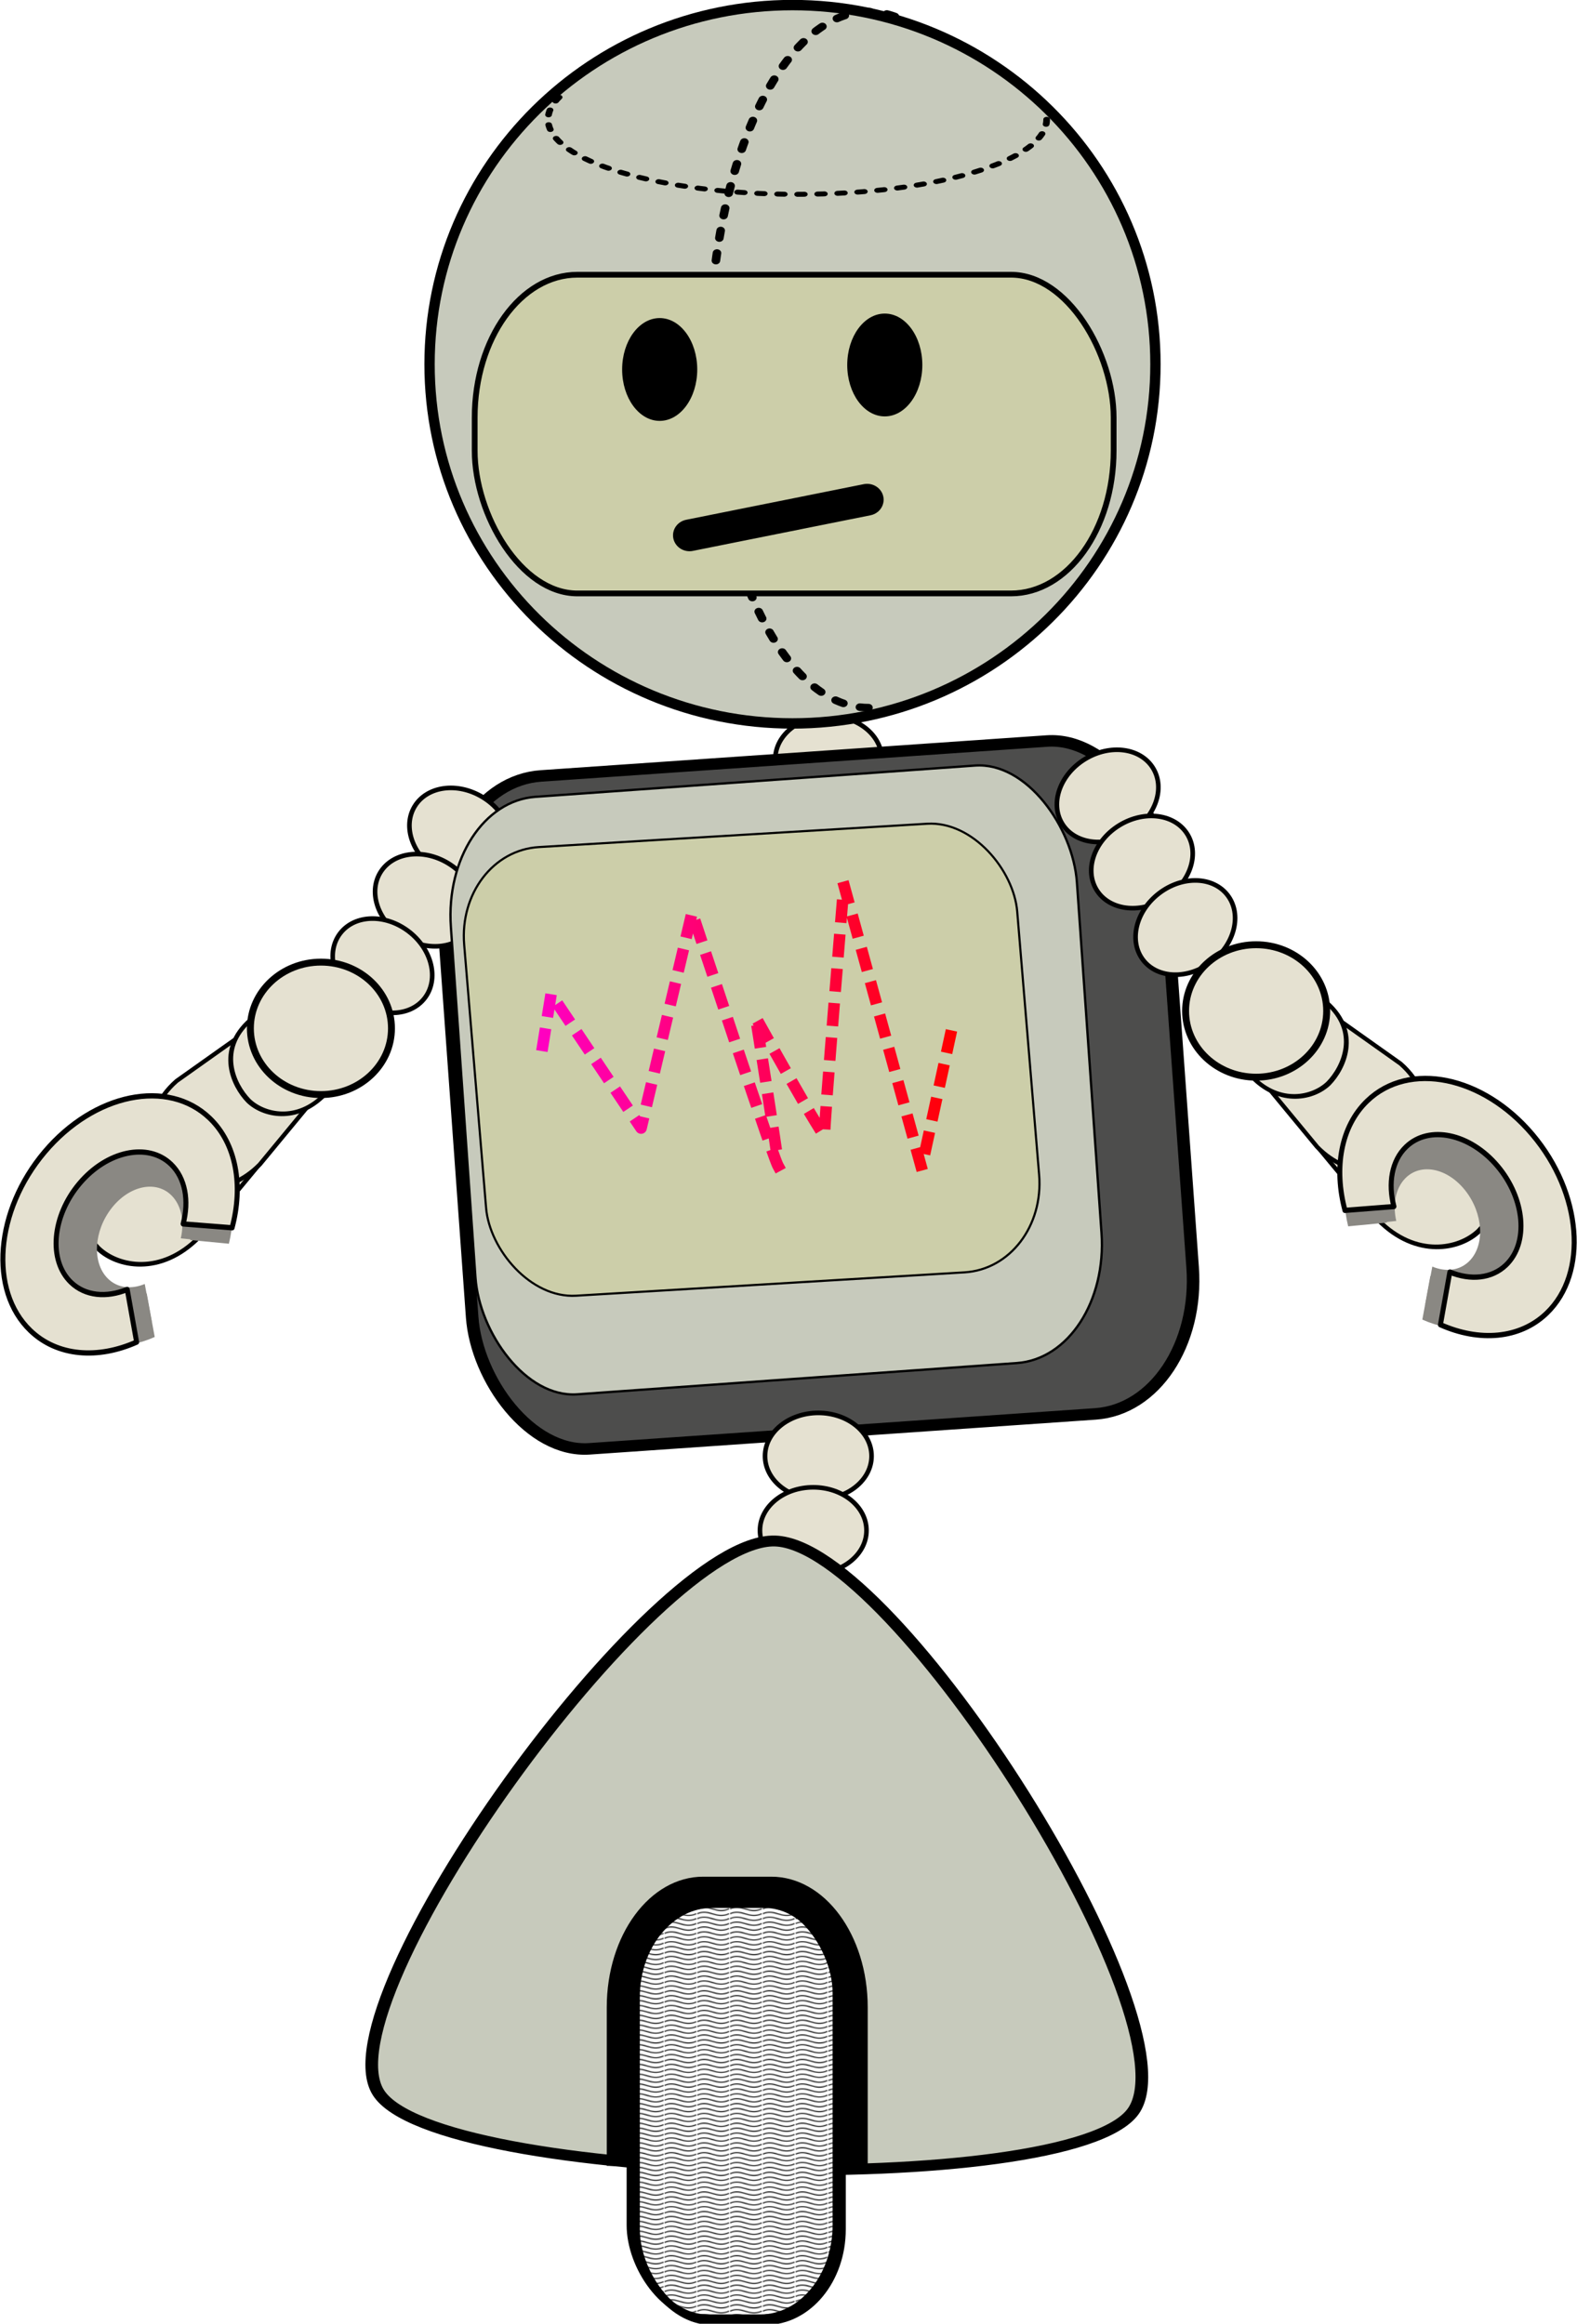 <?xml version="1.0"?>
<svg
    xmlns:rdf="http://www.w3.org/1999/02/22-rdf-syntax-ns#"
    xmlns="http://www.w3.org/2000/svg"
    xmlns:cc="http://creativecommons.org/ns#"
    xmlns:xlink="http://www.w3.org/1999/xlink"
    xmlns:dc="http://purl.org/dc/elements/1.1/"
    xmlns:svg="http://www.w3.org/2000/svg"
    xmlns:inkscape="http://www.inkscape.org/namespaces/inkscape"
    xmlns:sodipodi="http://sodipodi.sourceforge.net/DTD/sodipodi-0.dtd"
    xmlns:ns1="http://sozi.baierouge.fr"
    id="svg4625"
    viewBox="0 0 1369.3 2017.6"
    version="1.1"
  >
  <defs
      id="defs4627"
    >
    <pattern
        id="pattern5324-7-0-6-2"
        xlink:href="#Wavy-8-6-0-1"
        patternTransform="translate(1827,374)"
    />
    <pattern
        id="Wavy-8-6-0-1"
        width="30.066"
        patternUnits="userSpaceOnUse"
        height="5.181"
      >
      <path
          id="path5235-9-1-6-1"
          d="m7.597 0.061c-2.518-0.248-4.941 0.241-7.607 1.727v1.273c2.783-1.63 5.183-2.009 7.482-1.781 2.298 0.228 4.497 1.081 6.781 1.938 4.567 1.713 9.551 3.458 15.813-0.157l-0.004-1.273c-6.44 3.709-10.816 1.982-15.371 0.273-2.278-0.854-4.576-1.75-7.094-2z"
      />
    </pattern
    >
    <linearGradient
        id="linearGradient4810"
        x1="-84.099"
        gradientUnits="userSpaceOnUse"
        y1="-364.18"
        gradientTransform="matrix(.304 -.016 .047 .511 -85.044 598.1)"
        x2="1091.9"
        y2="-364.18"
      >
      <stop
          id="stop4324"
          stop-color="#ff00c1"
          offset="0"
      />
      <stop
          id="stop4326"
          stop-color="#f00"
          offset="1"
      />
    </linearGradient
    >
  </defs
  >
  <g
      id="layer1"
      transform="translate(598.95 493.79)"
    >
    <g
        id="g4756"
      >
      <g
          id="g4052-1"
          stroke-linejoin="round"
          fill-rule="evenodd"
          stroke-dashoffset="5"
          transform="translate(-578.9 -1504.3)"
          stroke="#000"
          stroke-linecap="round"
          stroke-width="4"
          fill="#e5e1d1"
        >
        <path
            id="path4251-1-7-5-7-9-6"
            transform="matrix(-1 0 0 1 1106.2 1750.2)"
            d="m457.5-145.14c0 20.711-20.707 37.5-46.25 37.5s-46.25-16.789-46.25-37.5 20.707-37.5 46.25-37.5 46.25 16.789 46.25 37.5z"
        />
        <path
            id="path4251-1-7-5-7-6-3-1"
            transform="matrix(-1 0 0 1 1110.6 1814.8)"
            d="m457.5-145.14c0 20.711-20.707 37.5-46.25 37.5s-46.25-16.789-46.25-37.5 20.707-37.5 46.25-37.5 46.25 16.789 46.25 37.5z"
        />
      </g
      >
      <g
          id="g4016"
          stroke="#000"
          stroke-width="10"
          transform="matrix(1.089 0 0 .999 -664.42 -758.43)"
        >
        <rect
            id="rect3092-5-6-1-3-7-3-6"
            transform="matrix(.997 -.075 .066 .998 0 0)"
            fill-rule="evenodd"
            rx="85.769"
            ry="121.1"
            height="585.98"
            width="576.18"
            stroke="#000"
            y="973.37"
            x="342.69"
            stroke-width="10"
            fill="#4d4d4c"
        />
      </g
      >
      <g
          id="g4253-8"
          stroke-linejoin="round"
          fill-rule="evenodd"
          stroke-dashoffset="5"
          transform="matrix(-.854 -.52 -.52 .854 1297.2 -201.62)"
          stroke="#000"
          stroke-linecap="round"
          stroke-width="4"
          fill="#e5e1d1"
        >
        <path
            id="path4251-1-7-5-7-5-2"
            transform="translate(642.51 1292.6)"
            d="m457.5-145.14c0 20.711-20.707 37.5-46.25 37.5s-46.25-16.789-46.25-37.5 20.707-37.5 46.25-37.5 46.25 16.789 46.25 37.5z"
        />
        <path
            id="path4251-1-7-5-7-6-7-6"
            transform="translate(638.11 1357.2)"
            d="m457.5-145.14c0 20.711-20.707 37.5-46.25 37.5s-46.25-16.789-46.25-37.5 20.707-37.5 46.25-37.5 46.25 16.789 46.25 37.5z"
        />
        <path
            id="path4251-1-7-5-7-68-1-1"
            transform="matrix(-.994 .106 .106 .994 1476.1 1380.9)"
            d="m457.5-145.14c0 20.711-20.707 37.5-46.25 37.5s-46.25-16.789-46.25-37.5 20.707-37.5 46.25-37.5 46.25 16.789 46.25 37.5z"
        />
      </g
      >
      <rect
          id="rect3092-5-6-1-3-7-3"
          stroke-linejoin="round"
          stroke-width="2"
          fill-rule="evenodd"
          stroke-dashoffset="5"
          rx="81.078"
          transform="matrix(.998 -.071 .07 .998 0 0)"
          ry="107.42"
          width="544.67"
          stroke="#000"
          stroke-linecap="round"
          y="187.96"
          x="-228.59"
          height="519.81"
          fill="#c7cabc"
      />
      <rect
          id="rect3092-5-6-1-3-7"
          stroke-linejoin="round"
          stroke-width="1.845"
          fill-rule="evenodd"
          stroke-dashoffset="5"
          rx="71.622"
          transform="matrix(.998 -.06 .083 .997 0 0)"
          ry="80.739"
          width="481.15"
          stroke="#000"
          stroke-linecap="round"
          y="233.34"
          x="-222.42"
          height="390.69"
          fill="#cccea9"
      />
      <path
          id="path3087"
          stroke-linejoin="round"
          d="m-127.64 413.87 7.213-44.535 78.126 116.31 44.307-187.32s75.995 230.97 75.005 220.28c-0.991-10.685-19.756-128.99-19.756-128.99s60.427 108.91 59.766 101.79c-0.66-7.123 16.758-216.87 16.758-216.87l67.441 245.75 27.834-127.97"
          stroke="url(#linearGradient4810)"
          stroke-linecap="square"
          stroke-dasharray="10, 20"
          stroke-width="10"
          fill="none"
      />
      <path
          id="path3922"
          stroke-linejoin="round"
          d="m3144.2-251.55c0 165.44-136.72 299.56-305.37 299.56s-305.37-134.12-305.37-299.56 136.72-299.56 305.37-299.56 305.37 134.12 305.37 299.56z"
          fill-rule="evenodd"
          stroke-dashoffset="5"
          transform="matrix(1.032 0 0 1.041 -2840.5 84.34)"
          stroke="#000"
          stroke-linecap="round"
          stroke-width="8.682"
          fill="#c7cabc"
      />
      <path
          id="path3924-6"
          stroke-linejoin="round"
          d="m1607-441.97c0 41.04-82.135 74.31-183.45 74.31s-183.45-33.27-183.45-74.31c0-7.428 2.75-14.814 8.157-21.912"
          transform="matrix(0 1.647 -1.859 0 -666.49 -2526.1)"
          stroke="#000"
          stroke-linecap="round"
          stroke-dasharray="4, 8"
          stroke-width="4"
          fill="none"
      />
      <rect
          id="rect5438-2-2-3-1-3"
          stroke-linejoin="round"
          stroke-width="5"
          fill-rule="evenodd"
          rx="89.155"
          ry="124"
          stroke-dashoffset="5"
          width="554.8"
          stroke="#000"
          stroke-linecap="round"
          y="-255.26"
          x="-186.78"
          height="276.72"
          fill="#cccea9"
      />
      <g
          id="g5413-0-7-7-7-0"
          transform="matrix(.698 0 0 .672 2383.5 -461.74)"
        >
        <path
            id="path3862-2-0-3-9-1"
            fill-rule="evenodd"
            transform="matrix(.692 0 0 .738 -665.18 1354.1)"
            d="m-3960-1252.6c0 49.706-30.221 90-67.5 90s-67.5-40.294-67.5-90 30.221-90 67.5-90 67.5 40.294 67.5 90z"
        />
        <path
            id="path3862-9-9-6-8-1-9"
            fill-rule="evenodd"
            transform="matrix(.692 0 0 .738 -385.18 1348.3)"
            d="m-3960-1252.6c0 49.706-30.221 90-67.5 90s-67.5-40.294-67.5-90 30.221-90 67.5-90 67.5 40.294 67.5 90z"
        />
        <path
            id="path3882-3-0-4-0-6"
            d="m-3415.1 643.98 220.92-46.024"
            stroke="#000"
            stroke-linecap="round"
            stroke-width="41.064"
            fill="none"
        />
      </g
      >
      <path
          id="path3924"
          stroke-linejoin="round"
          d="m1607-441.97c0 41.04-82.135 74.31-183.45 74.31s-183.45-33.27-183.45-74.31c0-7.428 2.75-14.814 8.157-21.912"
          transform="matrix(1.18 0 0 .876 -1586.4 -2.998)"
          stroke="#000"
          stroke-linecap="round"
          stroke-dasharray="4.917, 9.834"
          stroke-width="4.917"
          fill="none"
      />
      <g
          id="g4052"
          stroke-linejoin="round"
          fill-rule="evenodd"
          stroke-dashoffset="5"
          transform="matrix(-1 0 0 1 806.52 -834.61)"
          stroke="#000"
          stroke-linecap="round"
          stroke-width="4"
          fill="#e5e1d1"
        >
        <path
            id="path4251-1-7-5-7-9"
            transform="matrix(-1 0 0 1 1106.2 1750.2)"
            d="m457.5-145.14c0 20.711-20.707 37.5-46.25 37.5s-46.25-16.789-46.25-37.5 20.707-37.5 46.25-37.5 46.25 16.789 46.25 37.5z"
        />
        <path
            id="path4251-1-7-5-7-6-3"
            transform="matrix(-1 0 0 1 1110.6 1814.8)"
            d="m457.5-145.14c0 20.711-20.707 37.5-46.25 37.5s-46.25-16.789-46.25-37.5 20.707-37.5 46.25-37.5 46.25 16.789 46.25 37.5z"
        />
      </g
      >
      <path
          id="path3884-5-0-4-7"
          stroke-linejoin="round"
          d="m-3060-730.49c-94.817 2.771-356.31-421.05-311.3-504.55 45.009-83.5 542.8-98.049 592.61-17.32 49.809 80.729-186.49 519.1-281.3 521.87z"
          fill-rule="evenodd"
          transform="matrix(1.106 0 0 -.949 3458.2 150.94)"
          stroke="#000"
          stroke-linecap="round"
          stroke-width="9.94"
          fill="#c7cabc"
      />
      <path
          id="rect3886-5-1-3-5-5-8"
          fill-rule="evenodd"
          d="m-72.112 1386.7v-137.59c0-62.878 37.381-113.49 83.81-113.49h58.979c46.428 0 83.81 50.608 83.81 113.49v137.59h-226.6z"
      />
      <g
          id="g5357-8-8-6-16"
          stroke-width="8"
          stroke="#000"
          transform="matrix(.917 0 0 .71 1344.5 -109.11)"
          fill-rule="evenodd"
        >
        <rect
            id="rect3886-5-11-2-7-3"
            rx="72.122"
            ry="112.99"
            height="510"
            width="195"
            y="1787.4"
            x="-1517.5"
            fill="#fff"
        />
        <rect
            id="rect3886-2-4-2-8"
            rx="72.122"
            ry="112.99"
            height="510"
            width="195"
            y="1782.4"
            x="-1522"
            fill="url(#pattern5324-7-0-6-2)"
        />
      </g
      >
      <g
          id="g4253"
          stroke-linejoin="round"
          fill-rule="evenodd"
          stroke-dashoffset="5"
          transform="matrix(.854 -.52 .52 .854 -1133.8 -234.74)"
          stroke="#000"
          stroke-linecap="round"
          stroke-width="4"
          fill="#e5e1d1"
        >
        <path
            id="path4251-1-7-5-7-5"
            transform="translate(642.51 1292.6)"
            d="m457.5-145.14c0 20.711-20.707 37.5-46.25 37.5s-46.25-16.789-46.25-37.5 20.707-37.5 46.25-37.5 46.25 16.789 46.25 37.5z"
        />
        <path
            id="path4251-1-7-5-7-6-7"
            transform="translate(638.11 1357.2)"
            d="m457.5-145.14c0 20.711-20.707 37.5-46.25 37.5s-46.25-16.789-46.25-37.5 20.707-37.5 46.25-37.5 46.25 16.789 46.25 37.5z"
        />
        <path
            id="path4251-1-7-5-7-68-1"
            transform="matrix(-.994 .106 .106 .994 1476.1 1380.9)"
            d="m457.5-145.14c0 20.711-20.707 37.5-46.25 37.5s-46.25-16.789-46.25-37.5 20.707-37.5 46.25-37.5 46.25 16.789 46.25 37.5z"
        />
      </g
      >
      <g
          id="g4218"
          transform="translate(-907.75 -1071.5)"
        >
        <g
            id="g4036-2-2"
            stroke="#000"
            stroke-width="19.633"
            fill="#e5e1d1"
            transform="matrix(-.169 -.154 .131 -.135 1046.1 1538.3)"
          >
          <path
              id="path3991-3-2-7"
              d="m-1304.6 1812.1 2.523-479.28-441.61-75.153c-205.19-12.994-299.64 152.57-303.16 275.26-0.396 129.65 66.513 349.74 295.9 345.22z"
          />
          <path
              id="path3991-3-1-9-1"
              d="m-1003.9 1803.1 2.185-420-382.41-65.858c-177.68-11.386-259.47 133.7-262.52 241.21-0.343 113.61 57.596 306.48 256.23 302.52z"
          />
          <path
              id="path3991-3-11-2-1"
              d="m-698.76 1787.7 1.862-374.99-325.88-58.801c-151.41-10.166-221.12 119.38-223.71 215.37-0.292 101.44 49.082 273.64 218.35 270.1z"
          />
        </g
        >
        <path
            id="path4519-2"
            stroke-linejoin="round"
            d="m807.5 1853.5c0 31.756-27.423 57.5-61.25 57.5s-61.25-25.744-61.25-57.5 27.423-57.5 61.25-57.5 61.25 25.744 61.25 57.5z"
            fill-rule="evenodd"
            stroke-dashoffset="5"
            transform="translate(653.24 -398.03)"
            stroke="#000"
            stroke-linecap="round"
            stroke-width="6"
            fill="#e5e1d1"
        />
        <g
            id="g4265-1-5"
            transform="matrix(-.475 -.137 -.146 .506 1602.4 778.02)"
            fill-rule="evenodd"
          >
          <path
              id="path3027-0-5-4-2-0-7"
              fill="#8a8883"
              d="m-455.02 1484.9c-73.783 50.12-106.48 138.4-73.022 197.19 21.682 38.096 65.823 54.454 114.29 47.612l6.425-62.527c-25.65 2.822-48.66-6.144-60.106-26.254-18.386-32.305 0.017-81.119 41.107-109.03 41.089-27.911 89.302-24.349 107.69 7.956 11.607 20.394 8.552 47.372-5.615 71.514l53.122 20.292c26.046-43.974 31.65-93.533 10.289-131.07-33.458-58.787-120.39-65.804-194.18-15.684z"
          />
          <path
              id="path3027-0-5-4-4-0"
              fill="#8a8883"
              d="m-465.64 1471.5c-88.24 58.182-127.34 160.66-87.329 228.91 25.93 44.224 78.72 63.213 136.68 55.27l7.684-72.585c-30.676 3.276-58.195-7.133-71.883-30.478-21.989-37.502 0.021-94.167 49.161-126.57 49.14-32.401 106.8-28.266 128.79 9.235 13.881 23.674 10.228 54.992-6.715 83.018l63.53 23.555c31.149-51.047 37.852-108.58 12.305-152.15-40.014-68.243-143.98-76.389-232.22-18.207z"
          />
          <path
              id="path3027-0-5-5-48"
              stroke-linejoin="round"
              d="m-512.04 1412.3c-112.13 70.274-161.81 194.06-110.97 276.48 32.949 53.415 100.03 76.352 173.68 66.758l9.763-87.671c-38.98 3.958-73.947-8.615-91.341-36.812-27.941-45.296 0.026-113.74 62.468-152.87 62.442-39.135 135.71-34.141 163.65 11.155 17.639 28.595 12.996 66.422-8.532 100.27l80.727 28.451c39.581-61.657 48.098-131.15 15.636-183.77-50.846-82.427-182.96-92.266-295.08-21.992z"
              stroke-dashoffset="5"
              stroke="#000"
              stroke-linecap="round"
              stroke-width="8.708"
              fill="#e5e1d1"
          />
        </g
        >
      </g
      >
      <g
          id="g4218-3"
          transform="matrix(-1 0 0 1 1079.2 -1056.4)"
        >
        <g
            id="g4036-2-2-8"
            stroke="#000"
            stroke-width="19.633"
            fill="#e5e1d1"
            transform="matrix(-.169 -.154 .131 -.135 1046.1 1538.3)"
          >
          <path
              id="path3991-3-2-7-1"
              d="m-1304.6 1812.1 2.523-479.28-441.61-75.153c-205.19-12.994-299.64 152.57-303.16 275.26-0.396 129.65 66.513 349.74 295.9 345.22z"
          />
          <path
              id="path3991-3-1-9-1-9"
              d="m-1003.9 1803.1 2.185-420-382.41-65.858c-177.68-11.386-259.47 133.7-262.52 241.21-0.343 113.61 57.596 306.48 256.23 302.52z"
          />
          <path
              id="path3991-3-11-2-1-2"
              d="m-698.76 1787.7 1.862-374.99-325.88-58.801c-151.41-10.166-221.12 119.38-223.71 215.37-0.292 101.44 49.082 273.64 218.35 270.1z"
          />
        </g
        >
        <path
            id="path4519-2-2"
            stroke-linejoin="round"
            d="m807.5 1853.5c0 31.756-27.423 57.5-61.25 57.5s-61.25-25.744-61.25-57.5 27.423-57.5 61.25-57.5 61.25 25.744 61.25 57.5z"
            fill-rule="evenodd"
            stroke-dashoffset="5"
            transform="translate(653.24 -398.03)"
            stroke="#000"
            stroke-linecap="round"
            stroke-width="6"
            fill="#e5e1d1"
        />
        <g
            id="g4265-1-5-1"
            transform="matrix(-.475 -.137 -.146 .506 1602.4 778.02)"
            fill-rule="evenodd"
          >
          <path
              id="path3027-0-5-4-2-0-7-8"
              fill="#8a8883"
              d="m-455.02 1484.9c-73.783 50.12-106.48 138.4-73.022 197.19 21.682 38.096 65.823 54.454 114.29 47.612l6.425-62.527c-25.65 2.822-48.66-6.144-60.106-26.254-18.386-32.305 0.017-81.119 41.107-109.03 41.089-27.911 89.302-24.349 107.69 7.956 11.607 20.394 8.552 47.372-5.615 71.514l53.122 20.292c26.046-43.974 31.65-93.533 10.289-131.07-33.458-58.787-120.39-65.804-194.18-15.684z"
          />
          <path
              id="path3027-0-5-4-4-0-3"
              fill="#8a8883"
              d="m-465.64 1471.5c-88.24 58.182-127.34 160.66-87.329 228.91 25.93 44.224 78.72 63.213 136.68 55.27l7.684-72.585c-30.676 3.276-58.195-7.133-71.883-30.478-21.989-37.502 0.021-94.167 49.161-126.57 49.14-32.401 106.8-28.266 128.79 9.235 13.881 23.674 10.228 54.992-6.715 83.018l63.53 23.555c31.149-51.047 37.852-108.58 12.305-152.15-40.014-68.243-143.98-76.389-232.22-18.207z"
          />
          <path
              id="path3027-0-5-5-48-7"
              stroke-linejoin="round"
              d="m-512.04 1412.3c-112.13 70.274-161.81 194.06-110.97 276.48 32.949 53.415 100.03 76.352 173.68 66.758l9.763-87.671c-38.98 3.958-73.947-8.615-91.341-36.812-27.941-45.296 0.026-113.74 62.468-152.87 62.442-39.135 135.71-34.141 163.65 11.155 17.639 28.595 12.996 66.422-8.532 100.27l80.727 28.451c39.581-61.657 48.098-131.15 15.636-183.77-50.846-82.427-182.96-92.266-295.08-21.992z"
              stroke-dashoffset="5"
              stroke="#000"
              stroke-linecap="round"
              stroke-width="8.708"
              fill="#e5e1d1"
          />
        </g
        >
      </g
      >
    </g
    >
  </g
  >
</svg
>

